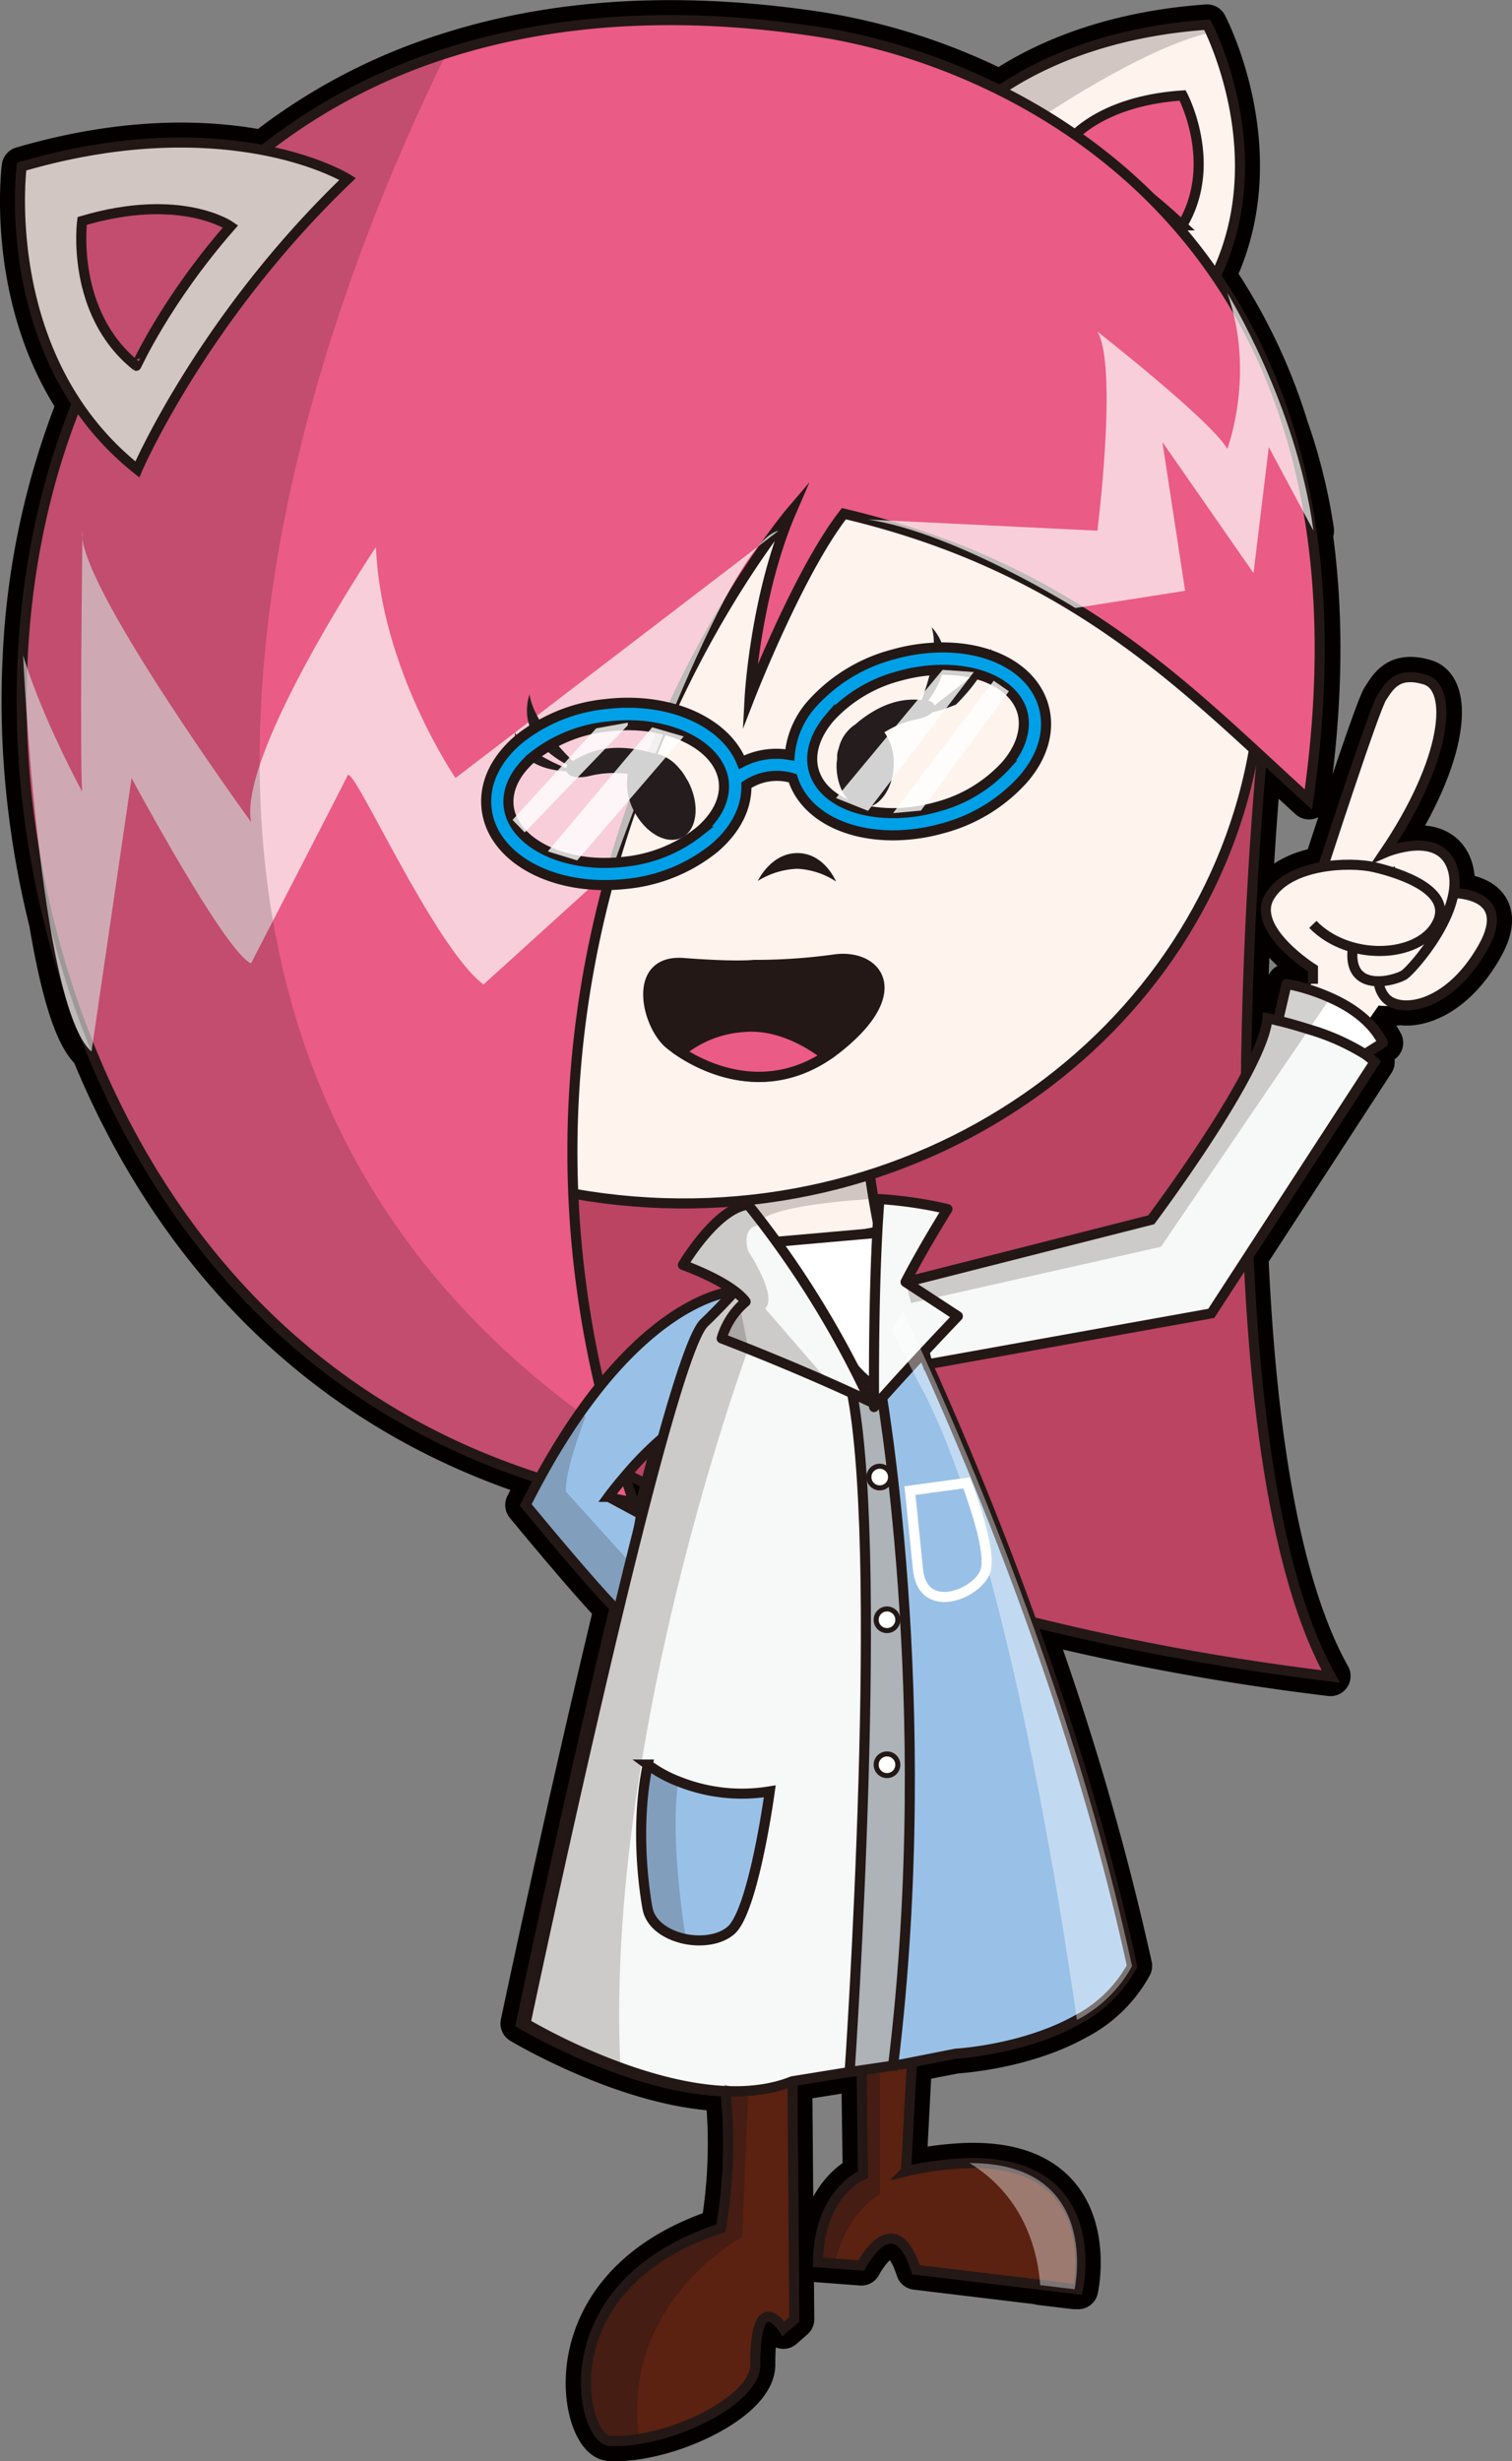 <svg xmlns="http://www.w3.org/2000/svg" viewBox="0 0 279.39 454.77"><rect x="0" y="0" width="279.39" height="454.77" fill="#808080" stroke="none"/><defs><style>.cls-1{isolation:isolate;}.cls-14,.cls-15,.cls-16,.cls-2,.cls-23,.cls-24,.cls-25,.cls-4{fill:#fff;}.cls-2{stroke:#040000;stroke-width:7.43px;}.cls-14,.cls-2,.cls-21{stroke-linecap:round;stroke-linejoin:round;}.cls-3,.cls-5{fill:#fef3ed;}.cls-12,.cls-13,.cls-14,.cls-15,.cls-18,.cls-19,.cls-20,.cls-21,.cls-23,.cls-4,.cls-5,.cls-6,.cls-7,.cls-9{stroke:#231815;}.cls-12,.cls-13,.cls-15,.cls-18,.cls-19,.cls-20,.cls-22,.cls-23,.cls-4,.cls-5,.cls-6,.cls-7,.cls-9{stroke-miterlimit:10;}.cls-12,.cls-13,.cls-14,.cls-15,.cls-18,.cls-19,.cls-20,.cls-21,.cls-22,.cls-4,.cls-5,.cls-6,.cls-7,.cls-9{stroke-width:1.86px;}.cls-10,.cls-4,.cls-8{mix-blend-mode:multiply;}.cls-4,.cls-8{opacity:0.2;}.cls-6{fill:#ea5b85;}.cls-7{fill:#5b2111;}.cls-10,.cls-11,.cls-18,.cls-8{fill:#231815;}.cls-9{fill:#ba4462;}.cls-10,.cls-24{opacity:0.4;}.cls-12,.cls-22{fill:#99c1e7;}.cls-13,.cls-21{fill:#f7f8f8;}.cls-16{mix-blend-mode:soft-light;opacity:0.7;}.cls-17{fill:#241c1d;}.cls-19{fill:#00a0e9;}.cls-20{fill:#adb3b7;}.cls-22{stroke:#fff;}.cls-23{stroke-width:0.93px;}.cls-24,.cls-25{mix-blend-mode:overlay;}.cls-25{opacity:0.8;}</style></defs><g class="cls-1"><g id="レイヤー_2" data-name="レイヤー 2"><g id="Layer_1" data-name="Layer 1"><path class="cls-2" d="M268.64,165a9.63,9.63,0,0,0-.16-4.45c-2.28-7.5-12.6-3-12.6-3,11.72-17.31,12.77-30.43,7.52-32s-6.64,1.22-8,3.27c-1.3,1.89-9.7,27.67-10.88,31.29-4,.67-7.93,2.29-9.85,5.44-3.66,6,8,13.37,8,13.37v-1.12l.66,3-1.86,1.86h0a32.17,32.17,0,0,0-3.67-.91l-1.59,6.83c-1.25-.32-2-.47-2-.47-.21,2.53-1.76,6.25-3.94,10.38.38-31.64,2.77-56.74,2.77-56.74q0-1.11,0-2.19c3,2.74,5.91,5.47,8.85,8.14,2.75-19.2,2.65-35.92.44-50.49l.46.86A103.19,103.19,0,0,0,238.07,79,104.8,104.8,0,0,0,226.94,54.5l-.19-.32v0c-.69-1.11-1.4-2.19-2.12-3.25,9.31-19.34,1.6-39.43-.88-44.94-.43-.94-.7-1.46-.7-1.46-18.67,1.33-31,7.2-38.29,12.12A115.57,115.57,0,0,0,151.2,5.88c-26.53-4-49.41-2.24-68.7,4a107.19,107.19,0,0,0-33.87,17.9c-10.24-2-25.33-2.58-44.6,3.05,0,0-3.12,23.88,10.19,43.83a144.46,144.46,0,0,0-10,46.48v.07A164.24,164.24,0,0,0,5,147.63a173,173,0,0,0,4.08,22.8c1.9,11.36,4.44,21,7.78,23.86,13.52,33,39.07,64.94,82.79,78.9-.86,1.56-1.71,3.2-2.58,4.91,0,0,11.3,13.75,16.41,19-8.66,35.88-17.29,76.8-17.29,76.8S116.32,386,134,386.41a93,93,0,0,1-.82,25.32c-32.37,10.53-25.87,39-20.54,39.29a26.05,26.05,0,0,0,5.53-.36c9.92-1.64,21.63-8.14,21.37-13.9,0-14.42,5.21-6.46,5.21-6.46l2-1.76-.37-44L157,382.86h0l1.57-.23.59-.09.28,19.25S151.3,405,151.15,418l3.1.23,4.91.37s6-11.72,10.1.78l23,2.77v.07l6.35.76a.42.42,0,0,1,0-.07l.61.07s5.19-23.33-19.44-23.32h-.6a57.85,57.85,0,0,0-11.73,1.53L168.5,381l8.08-1.57s12.4-.65,22.39-6.23a24.51,24.51,0,0,0,10.21-9.94,507.5,507.5,0,0,0-18.57-63.67,457.29,457.29,0,0,0,55.24,10.1C236,292.13,232,262,230.67,232.09L254,196.24a13.43,13.43,0,0,0-1.81-1.43l3.38-2.12a16.31,16.31,0,0,0-5.72-6.16l3.35,1.53,1.58-2.26a14.56,14.56,0,0,0,3.9-.11c3.88.66,10.31-1.85,15.23-10.36C279,166.47,271.84,165.17,268.64,165Zm-11-3.8c-.41-.14-.81-.26-1.2-.38l1.76,0C258,161,257.79,161.11,257.6,161.22ZM115.5,272.75l.33-.37c1.09.56,2.25,1.15,3.46,1.75l-1.41,5.42-5.4-2.92c1.53.34,3.09.66,4.66.95C116.57,276,116,274.36,115.5,272.75Z"/><path class="cls-3" d="M253.17,188.06l1.58-2.26s10.54,1.5,12.48-8.2l-7-6.37-15.86-3.95L242,168.6l-.62,3.79,1.86,8.44-1.86,1.86Z"/><path class="cls-4" d="M224.31,59.14s-.26-14.93-24.57-28.8-36.51-10.95-36.51-10.95S195.24,40.83,224.31,59.14Z"/><path class="cls-5" d="M222.6,54.73s-15.2-16-40.41-28.19c-1.86-.91-3.78-1.8-5.75-2.65a22.11,22.11,0,0,1,2.1-2.23c4.88-4.68,18.62-15.25,44.52-17.1,0,0,.27.52.7,1.46C226.4,11.89,235,34.3,222.6,54.73Z"/><path class="cls-6" d="M197.28,26.4s5.29-7.71,21.25-8.76c0,0,6.72,12.65-.09,24A95.66,95.66,0,0,0,197.28,26.4Z"/><path class="cls-7" d="M199.18,423l-6.35-.76-23.57-2.84c-4.1-12.5-10.1-.78-10.1-.78l-4.91-.37-3.1-.23c.15-13,8.33-16.2,8.33-16.2l-.41-28.65-.45-30.06,12.1-3.2-3.31,61.31a56.82,56.82,0,0,1,12.33-1.54C204.37,399.65,199.18,423,199.18,423Z"/><path class="cls-8" d="M223.76,6c-12.68,2.81-32,16.11-32,16.11l-9.59,4.41-3.65-4.88c4.88-4.68,18.62-15.25,44.52-17.1C223.06,4.56,223.33,5.08,223.76,6Z"/><path class="cls-7" d="M146.78,428.54l-2,1.76s-5.22-8-5.21,6.46c.26,5.76-11.45,12.26-21.37,13.9a26.05,26.05,0,0,1-5.53.36c-5.33-.3-11.83-28.76,20.54-39.29a94.38,94.38,0,0,0,.71-26.49,123.28,123.28,0,0,0-3.49-19.46s9.84-6.87,15.88,2.26Z"/><path class="cls-9" d="M233,141.78s-11.8,123.65,12.9,168c-94.76-11.52-144.5-45.64-144.5-45.64S75,177.73,118,114.39,233.11,82.05,233,141.78Z"/><path class="cls-10" d="M162.59,382.87v22.61s-6.16,3.09-8.34,12.75l-3.1-.23c.15-13,8.33-16.2,8.33-16.2l-.41-28.65C160.65,374.18,162,376.93,162.59,382.87Z"/><path class="cls-5" d="M162.52,227.51S160.18,216,160.34,212l-24.26,5.93,1,4.13,6.18,9.15Z"/><path class="cls-5" d="M233,127.34c-3.1,55.69-53.74,98.15-113.1,94.85S14.89,171.06,18,115.37,71.73,17.22,131.1,20.52,236.06,71.65,233,127.34Z"/><path class="cls-6" d="M241.77,147.73c-21.71-19.65-42.74-42.65-85.83-52.81-8.36,10.69-17.42,34-17.42,34s1-18.87,7.75-34.5c0,0-57.59,67.44-35.42,161.81q1.92,8.16,4.65,16.56c.53,1.61,1.07,3.22,1.64,4.83-1.57-.29-3.13-.61-4.66-.95q-4-.9-7.87-2c-1.67-.47-3.31-1-4.92-1.48C34.77,252.46,9.91,192,5,147.63c-2.79-25.39.23-50.79,9.18-73C21.62,56.22,33.06,40,48.63,27.73A107.19,107.19,0,0,1,82.5,9.83c19.29-6.19,42.17-8,68.7-3.95C186.3,11.23,256.86,42.33,241.77,147.73Z"/><path class="cls-11" d="M154.48,162.88s-2.12-5.21-7.08-5.25-7.37,5.15-7.37,5.15a14.78,14.78,0,0,1,7.29-2.25A14.28,14.28,0,0,1,154.48,162.88Z"/><path class="cls-12" d="M209.18,363.3A24.51,24.51,0,0,1,199,373.24c-10,5.58-22.39,6.23-22.39,6.23l-10.13,2s-.34,0-2.26.25c8.18-67.48-2.55-126.39-2.55-126.39h-2.39l2.46,22.28,2.16,62.31-6.13,42.73c-.49.09-1,.16-1.57.24l-10.64,1.72c-18.89,7.57-49.3-10.68-49.3-10.68s25.84-122.59,33-129.44a78,78,0,0,0,10.62-12.14l9.93-.53,11.61-.62s2.11,4.05,5.52,11.24C176.92,263.6,198.08,311.91,209.18,363.3Z"/><path class="cls-12" d="M135.76,238.59l-8.7,23.46a62.16,62.16,0,0,0-11.56,10.7c-1.93,2.25-3.09,3.84-3.09,3.84l.07,0,6,3.23-3.3,18.79c-.26-.21-.57-.5-.92-.84-4.69-4.58-17.12-19.71-17.12-19.71.87-1.71,1.72-3.35,2.58-4.91A126.18,126.18,0,0,1,107.21,261q1.86-2.61,3.64-4.84C124.75,238.89,135.76,238.59,135.76,238.59Z"/><path class="cls-13" d="M164.74,339.89l-6.13,42.73v0l-1.57.23h0l-10.64,1.72c-9.45,3.79-21.79,1.11-31.75-2.51a113.25,113.25,0,0,1-17.54-8.17s25.83-122.59,33-129.44c1.36-1.3,2.58-2.55,3.68-3.71a68.75,68.75,0,0,0,6.94-8.43l9.93-.53.49,17.4,9,6.11,2.46,22.28Z"/><path class="cls-14" d="M255.54,192.69l-3.38,2.12-10.64-4.12-5.31-2.06-.06,0,1.59-6.83a36.4,36.4,0,0,1,8.1,2.56C249.54,186,253.53,188.65,255.54,192.69Z"/><path class="cls-15" d="M138.25,229.91l26.36-2.32s-.29,14.17-.91,25.31S150,241.52,150,241.52,150.93,236.8,138.25,229.91Z"/><path class="cls-13" d="M254,196.24l-30.18,46.44-52.4,9.41-3-11.31-1-3.89,45.31-11.5s20.67-27.5,21.48-37.25c0,0,.78.15,2,.47l.06,0c1.42.35,3.43.89,5.63,1.6a42,42,0,0,1,10.32,4.58A13.43,13.43,0,0,1,254,196.24Z"/><path class="cls-5" d="M64.24,33.07C37.36,58.86,25.38,86.73,25.38,86.73A52.87,52.87,0,0,1,14.22,74.61C.91,54.66,4,30.78,4,30.78c19.27-5.63,34.36-5,44.6-3.05S64.24,33.07,64.24,33.07Z"/><path class="cls-16" d="M143.83,98.1,84.17,143.76s-13.83-20.19-14.7-42.68c0,0-25.46,38.07-23.08,50.81,0,0-32.82-45.13-31.15-53.79,0,0-.52,40.34-.07,48.17,0,0-7.4-13.62-10.91-25.2,0,0,3,64.93,12.65,73.23l7.4-50.54S41.6,176,46.39,178c0,0,16.85-32.64,17.85-34.73S80.13,175,89.34,181.91l23.88-21.65S134.5,99.79,143.83,98.1Z"/><path class="cls-6" d="M42.6,41.83s-9.13-6.43-27.42-1c0,0-2.27,16.95,10,26.76C25.22,67.61,30.54,55.63,42.6,41.83Z"/><path class="cls-17" d="M169.16,132.13s4.81-10.19,3-16.25C178.89,123.36,169.16,132.13,169.16,132.13Z"/><path class="cls-17" d="M176.61,130.22s6.1-5.74,6.52-10.41C184.6,123.78,162.07,135.69,176.61,130.22Z"/><path class="cls-17" d="M171.16,129.39c-1.85-.07-6.12-1-12.2,3.7-.31.24-.58.48-.85.72A7.19,7.19,0,0,0,155,138.2a6.43,6.43,0,0,0-.31,1.28c0,.05,0,.1,0,.15s0,.31,0,.47c0,.33-.09.65-.1,1-.14,4.38,2.12,8,5,8.1s5.41-3.39,5.55-7.77a9.86,9.86,0,0,0-1.72-6.11,17.9,17.9,0,0,1,6.38-2.5C173.91,131.82,173,129.47,171.16,129.39Z"/><path class="cls-17" d="M108.18,142.77S98.86,135,97.84,128.28C94.71,138.61,108.18,142.77,108.18,142.77Z"/><path class="cls-17" d="M106.18,142.51s-8.55-2.84-11.08-7.2C95.74,143.3,106.18,142.51,106.18,142.51Z"/><path class="cls-17" d="M105.67,140.7c1.77-.91,5.53-3.74,13.59-1.91.41.09.78.2,1.16.31a7.74,7.74,0,0,1,5.07,2.86,7.29,7.29,0,0,1,.87,1.11l.09.14c.08.15.18.29.25.43.19.31.39.61.55.93,2.12,4.22,1.56,8.79-1.26,10.2s-6.81-.86-8.93-5.08A10.68,10.68,0,0,1,116,143a19.45,19.45,0,0,0-7.36.45C104.08,144.32,103.89,141.61,105.67,140.7Z"/><path class="cls-18" d="M139.25,178.29a106,106,0,0,0,14.9-1c7.7-1.14,13.89,5.83.59,16.38s-26.7,2.79-31-.73-7.12-15.75,2.57-15S139.25,178.29,139.25,178.29Z"/><path class="cls-6" d="M152.71,195.1c-3.1-2.4-9-6-15.55-5.31a20.29,20.29,0,0,0-11.4,4.59C131.05,197.86,141.75,202.31,152.71,195.1Z"/><path class="cls-16" d="M160.4,96l42.38,2.06s3.83-30.32,0-36.79c0,0,21.06,16.49,24,21.67,0,0,5.29-13.87,0-28.8,0,0,12.76,20.57,15.92,43.92l-8.25-15.45-2.82,23.28L214.79,81.68l4.2,27.48-20.29,3.19S176.49,98.43,160.4,96Z"/><path class="cls-5" d="M267.23,165s13.12-.87,6.65,10.32-15.57,12-18,8.89-.35-6.26,1.22-8"/><path class="cls-5" d="M244.34,160.57s9.62-29.68,11-31.72,2.8-4.84,8-3.27,4.2,14.69-7.52,32c0,0,10.32-4.51,12.6,3s-7.35,18.44-8.92,19.53-12.77,4.41-8.75-8.35c0,0,1.58-7.75,7.35-10.87"/><path class="cls-5" d="M242.61,181.78V179s-11.64-7.33-8-13.37,14.75-6.46,19.34-5.39,14.93,4.31,11.48,10.57-16.2,6.83-22.84,0"/><path class="cls-19" d="M192.85,130.54c-1.84-6.63-9.17-10.91-18.67-10.91a33.86,33.86,0,0,0-9.06,1.27,30.63,30.63,0,0,0-14.9,8.95,16.37,16.37,0,0,0-4.29,9.65,14,14,0,0,0-8.9,1.35c-2.62-6.51-10.87-11-21-11a34.85,34.85,0,0,0-4.07.24,30.5,30.5,0,0,0-16.1,6.53c-4.37,3.7-6.48,8.26-5.94,12.86.94,8.15,10.13,14.06,21.83,14.06a37.15,37.15,0,0,0,4.07-.23,30.55,30.55,0,0,0,16.1-6.54c4-3.38,6.1-7.49,6-11.69a10.09,10.09,0,0,1,8.56-1.28c2,6.42,9.22,10.55,18.54,10.55h0a34,34,0,0,0,9.06-1.27,30.49,30.49,0,0,0,14.89-9C192.71,139.84,194.09,135,192.85,130.54Zm-63.63,23.11a26.42,26.42,0,0,1-13.91,5.59,30.87,30.87,0,0,1-3.59.21c-9.42,0-17-4.48-17.72-10.41-.37-3.18,1.23-6.45,4.5-9.22a26.42,26.42,0,0,1,13.91-5.59A33.37,33.37,0,0,1,116,134c9.42,0,17,4.47,17.73,10.4C134.1,147.6,132.5,150.88,129.22,153.65Zm56.62-12.19A26.34,26.34,0,0,1,173,149.13a29.34,29.34,0,0,1-7.95,1.12h0c-7.58,0-13.35-3.09-14.68-7.88-.86-3.08.22-6.57,3-9.81a26.42,26.42,0,0,1,12.88-7.68,29.72,29.72,0,0,1,8-1.11c7.59,0,13.35,3.09,14.68,7.88C189.72,134.73,188.65,138.22,185.84,141.46Z"/><path class="cls-20" d="M162.51,255.3H157c6.72,28.63.08,126.44,0,127.56h0l1.57-.23,5.84-.86.52-.08h.1C173.24,314.21,162.51,255.3,162.51,255.3Z"/><path class="cls-21" d="M160.82,259a177.26,177.26,0,0,0-22.57-36.39c-5.86.6-12.06,11.12-12.06,11.12s8.93,3.14,11.59,6.79a14,14,0,0,0-4.43,6.79S147.43,252.65,160.82,259Z"/><path class="cls-21" d="M162.52,221.56a75.82,75.82,0,0,1,12.55,1.85c-5,8.05-7.74,13.48-7.74,13.48l9.66,6.32s-8.64,9-15.48,16.78C161.36,233.67,162.52,221.56,162.52,221.56Z"/><path class="cls-12" d="M142.24,331s-3,22.16-7.2,25.72c-2,1.7-5.26,2.16-8.29,1.59-3.34-.65-6.38-2.55-7.06-5.48,0,0-2.74-13.47,0-26.78a23.92,23.92,0,0,0,5.65,3.1A31.51,31.51,0,0,0,142.24,331Z"/><path class="cls-22" d="M168.14,275.43,178.63,274s4.49,11.61,3.56,15.94-11.68,9-12.57,0S168.14,275.43,168.14,275.43Z"/><path class="cls-23" d="M165.9,299.38A2,2,0,1,1,164,297.3,2,2,0,0,1,165.9,299.38Z"/><path class="cls-23" d="M165.9,326.17a2,2,0,1,1-1.86-2.08A2,2,0,0,1,165.9,326.17Z"/><path class="cls-23" d="M164.56,273a2,2,0,1,1-1.86-2.07A2,2,0,0,1,164.56,273Z"/><path class="cls-8" d="M116.44,288.75l-2.21,9.06c-4.69-4.58-17.12-19.71-17.12-19.71.87-1.71,1.72-3.35,2.58-4.91C34.77,252.46,9.91,192,5,147.63c-2.79-25.39.23-50.79,9.18-73C.91,54.66,4,30.78,4,30.78c19.27-5.63,34.36-5,44.6-3.05A107.19,107.19,0,0,1,82.5,9.83C55.7,64.37,9.88,189.24,107.21,261l1,.76s-3.39,8.74-3.62,12.88a6.23,6.23,0,0,0,0,1Z"/><path class="cls-8" d="M114.65,382.07a113.25,113.25,0,0,1-17.54-8.17s25.83-122.59,33-129.44c1.36-1.3,4.87-5.07,6-6.23l2.17,11S111.63,321.05,114.65,382.07Z"/><path class="cls-8" d="M126.75,358.32c-3.34-.65-6.38-2.55-7.06-5.48,0,0-2.74-13.47,0-26.78a23.92,23.92,0,0,0,5.65,3.1C124,338.09,125.67,351.46,126.75,358.32Z"/><path class="cls-10" d="M138.25,386.34l-1.12,27s-22.64,12.15-19,37.28a26.05,26.05,0,0,1-5.53.36c-5.33-.3-11.83-28.76,20.54-39.29a94.38,94.38,0,0,0,.71-26.49Z"/><path class="cls-8" d="M160.82,221.56s-20.43,1.07-20.82,4.87c0,0-3,.19-1.75,4.74,0,0,5.54,8.33,3.14,10.62l11.93,13.79-20-8.25s1.58-4.4,4.43-6.79c0,0-3.78-4.41-11.59-6.79,0,0,5.39-9.68,12.06-11.12l22.48-5.58.77,4.51Z"/><path class="cls-8" d="M245.84,184.34l-4,5.89-.32.46-27,39.69-46.17,10.4-1-3.89,45.31-11.5s20.67-27.5,21.48-37.25c0,0,.78.15,2,.47l1.59-6.83A36.4,36.4,0,0,1,245.84,184.34Z"/><path class="cls-24" d="M209.18,363.3A24.51,24.51,0,0,1,199,373.24c-2.71-19.12-13.53-89.69-29.35-117.94l-4.88-9.6,2.18-3.29C176.92,263.6,198.08,311.91,209.18,363.3Z"/><path class="cls-24" d="M198.56,423l-6.35-.76c-.37-5.37-2.49-16.15-13.08-22.56C203.75,399.65,198.56,423,198.56,423Z"/><polygon class="cls-25" points="106.64 158.99 126.34 136.08 120.52 134.39 101.23 157.32 106.64 158.99"/><polyline class="cls-25" points="116 134.03 96.96 153.82 94.71 151.5 110.17 134.58 116 133.53"/><polygon class="cls-25" points="154.48 147.46 174.18 123.77 179.94 124.18 160.4 149.83 154.48 147.46"/><polygon class="cls-25" points="165.02 150.25 183.62 125.79 186.43 127.73 170.17 149.78 165.02 150.25"/></g></g></g></svg>